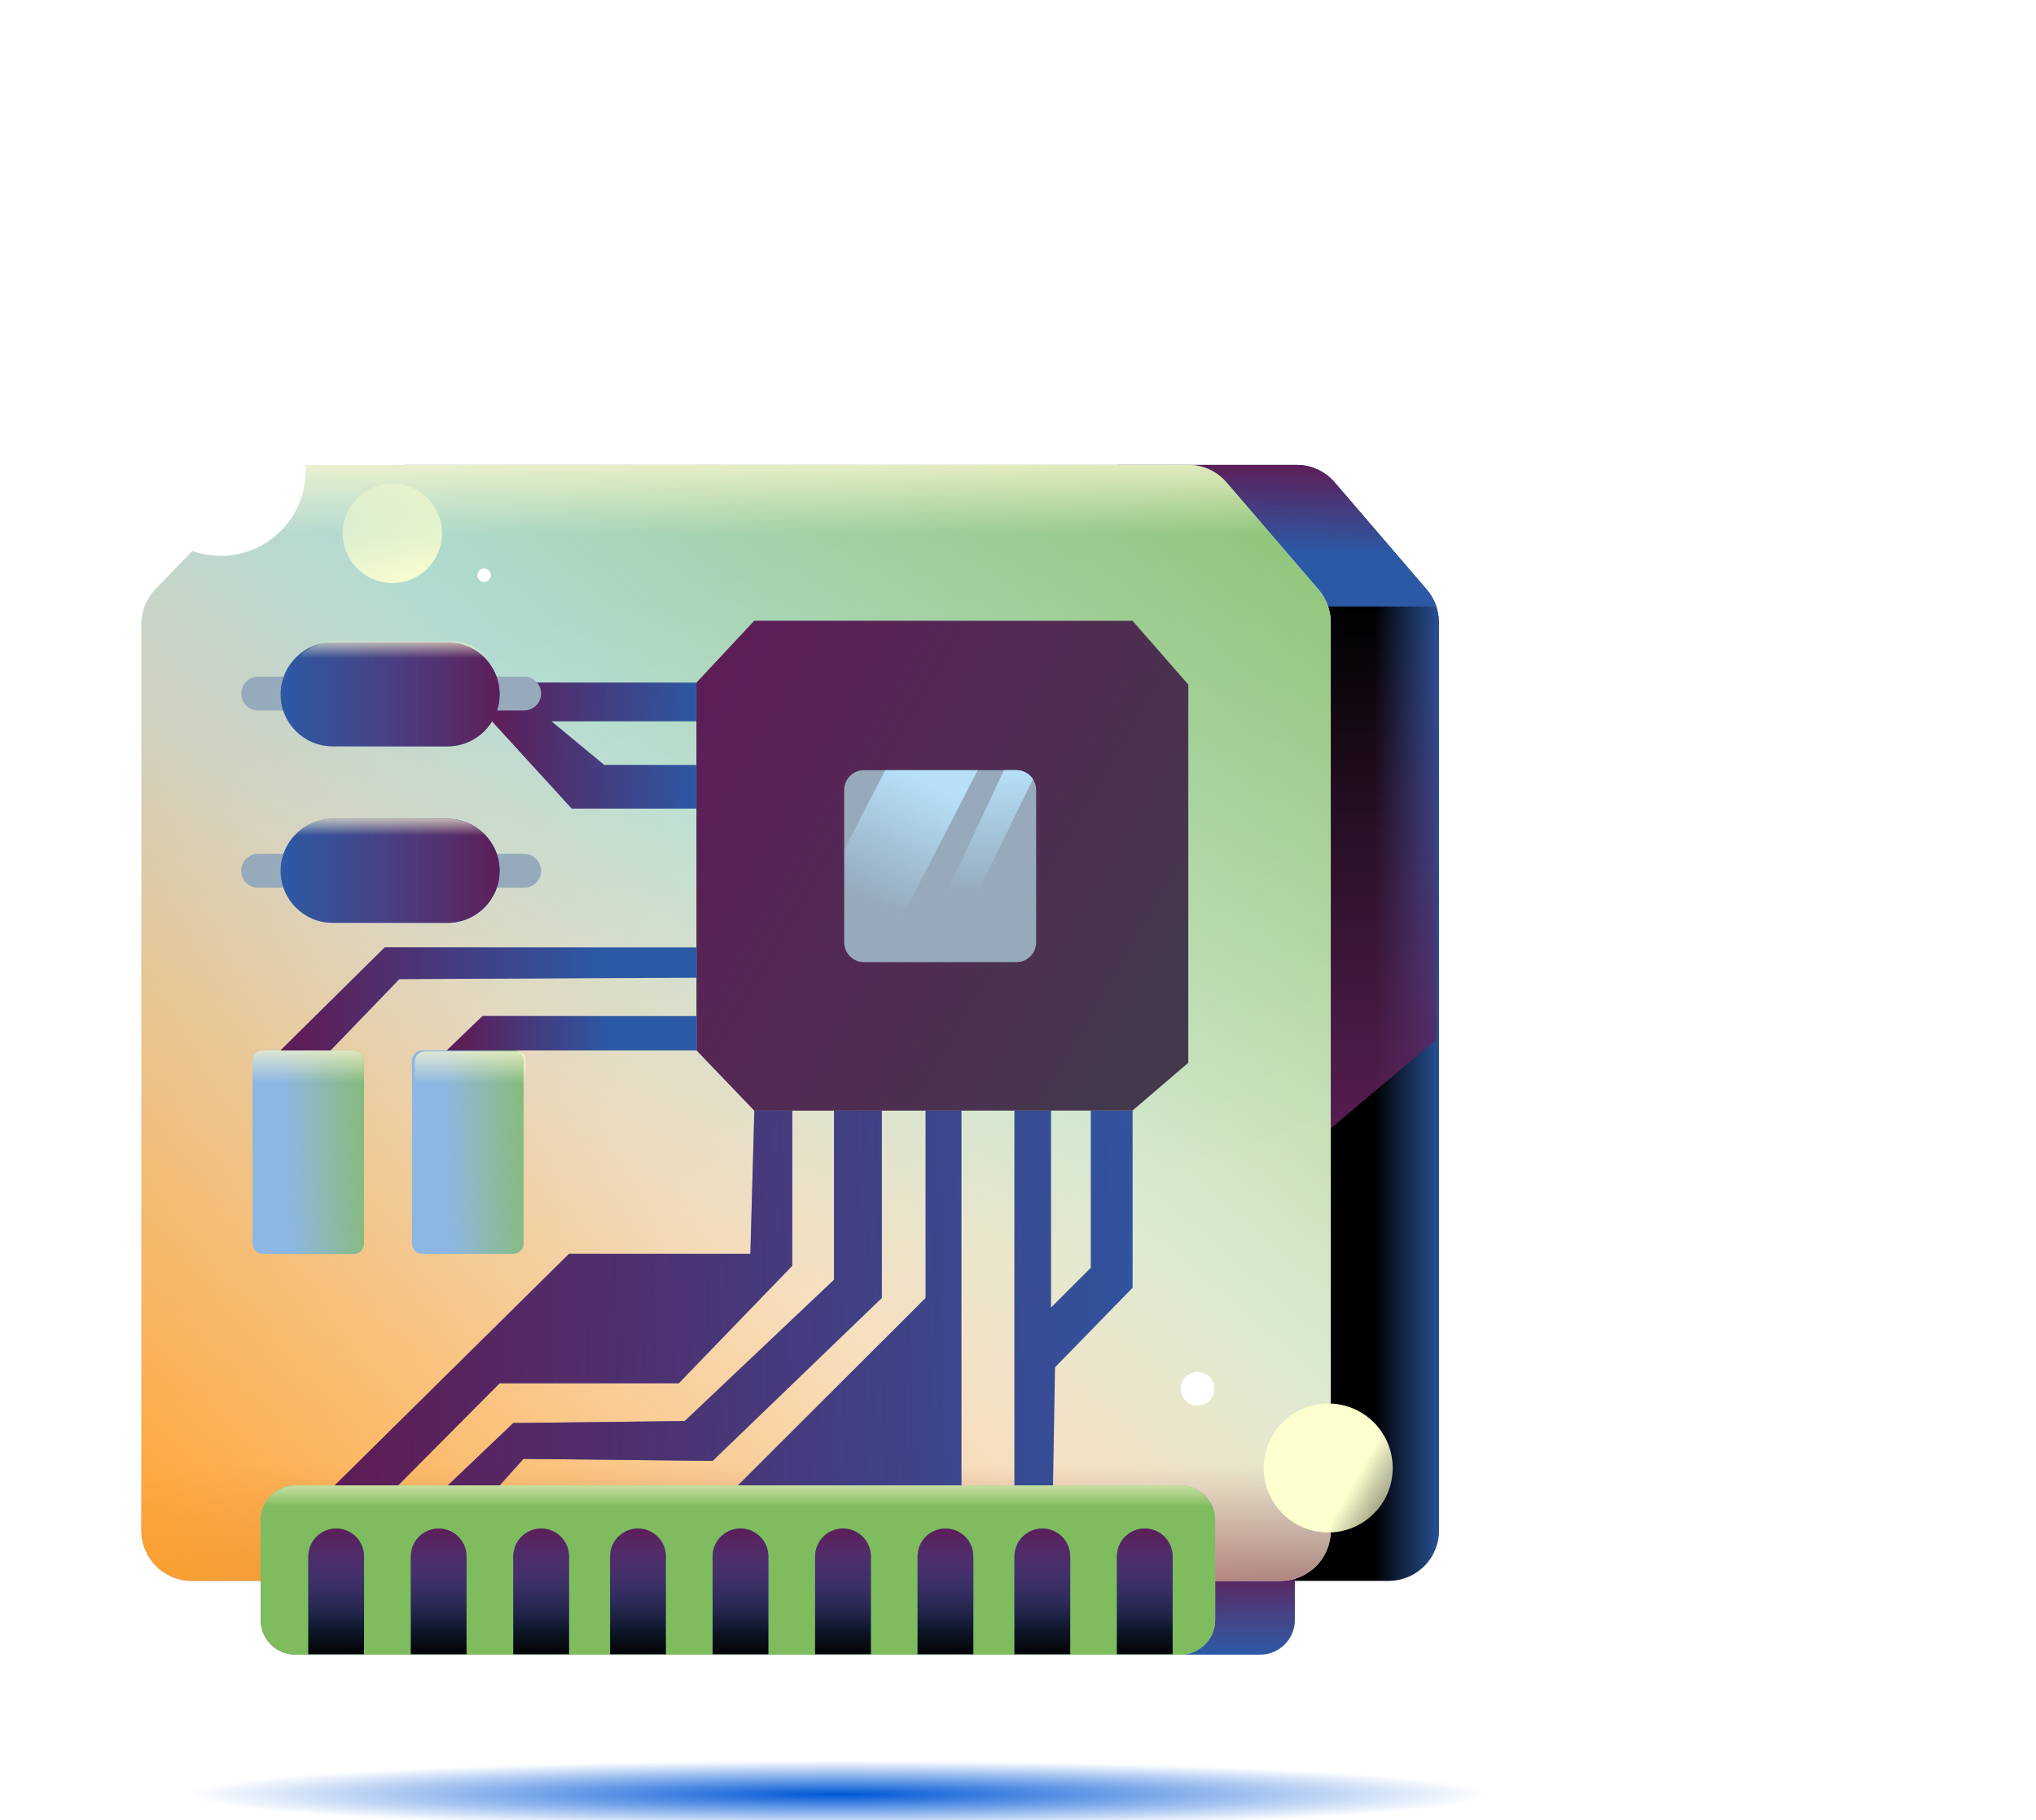 <svg width="151" height="135" viewBox="0 0 151 135" fill="none" xmlns="http://www.w3.org/2000/svg">
<g clip-path="url(#clip0_1027_134916)">
<g filter="url(#filter0_f_1027_134916)">
<path d="M62.148 135.6C93.105 135.6 118.198 134.473 118.198 133.095C118.198 131.717 93.105 130.592 62.148 130.592C31.192 130.592 6.094 131.719 6.094 133.095C6.094 134.47 31.188 135.6 62.148 135.6Z" fill="url(#paint0_radial_1027_134916)"/>
</g>
<path d="M106.714 46.162V113.522C106.714 114.512 106.321 115.461 105.62 116.162C104.92 116.862 103.971 117.255 102.98 117.255H22.241C21.251 117.255 20.302 116.862 19.601 116.162C18.901 115.461 18.508 114.512 18.508 113.522V46.289C18.508 45.32 18.883 44.389 19.555 43.691L27.36 35.625C27.708 35.264 28.125 34.977 28.587 34.781C29.049 34.585 29.545 34.484 30.046 34.484H96.151C96.689 34.484 97.222 34.6 97.711 34.825C98.2 35.049 98.635 35.377 98.985 35.785L105.81 43.73C106.39 44.408 106.71 45.27 106.714 46.162Z" fill="black"/>
<path d="M106.714 46.162V113.522C106.714 114.512 106.321 115.461 105.62 116.162C104.92 116.862 103.971 117.255 102.98 117.255H22.241C21.251 117.255 20.302 116.862 19.601 116.162C18.901 115.461 18.508 114.512 18.508 113.522V46.289C18.508 45.32 18.883 44.389 19.555 43.691L27.36 35.625C27.708 35.264 28.125 34.977 28.587 34.781C29.049 34.585 29.545 34.484 30.046 34.484H96.151C96.689 34.484 97.222 34.6 97.711 34.825C98.2 35.049 98.635 35.377 98.985 35.785L105.81 43.73C106.39 44.408 106.71 45.27 106.714 46.162Z" fill="url(#paint1_linear_1027_134916)"/>
<path d="M106.523 77.107L93.578 87.991V44.984H106.523V77.107Z" fill="url(#paint2_linear_1027_134916)"/>
<path d="M106.521 44.984H94.758L82.891 34.484H96.152C96.69 34.484 97.222 34.6 97.712 34.825C98.201 35.049 98.636 35.377 98.986 35.785L105.811 43.73C106.127 44.097 106.369 44.523 106.521 44.984Z" fill="#2C59A5"/>
<path d="M106.521 44.984H94.758L82.891 34.484H96.152C96.69 34.484 97.222 34.6 97.712 34.825C98.201 35.049 98.636 35.377 98.986 35.785L105.811 43.73C106.127 44.097 106.369 44.523 106.521 44.984Z" fill="url(#paint3_linear_1027_134916)"/>
<path d="M93.459 110.177H27.814C26.394 110.177 25.242 111.328 25.242 112.749V120.157C25.242 121.577 26.394 122.729 27.814 122.729H93.459C94.879 122.729 96.031 121.577 96.031 120.157V112.749C96.031 111.328 94.879 110.177 93.459 110.177Z" fill="#2C59A5"/>
<path d="M93.459 110.177H27.814C26.394 110.177 25.242 111.328 25.242 112.749V120.157C25.242 121.577 26.394 122.729 27.814 122.729H93.459C94.879 122.729 96.031 121.577 96.031 120.157V112.749C96.031 111.328 94.879 110.177 93.459 110.177Z" fill="url(#paint4_linear_1027_134916)"/>
<path d="M14.218 117.255H94.961C95.951 117.255 96.901 116.862 97.601 116.162C98.301 115.461 98.695 114.512 98.695 113.522V46.162C98.695 45.269 98.374 44.406 97.791 43.73L90.962 35.785C90.612 35.377 90.178 35.05 89.689 34.825C89.201 34.6 88.67 34.484 88.132 34.484H22.023C21.522 34.484 21.027 34.584 20.566 34.78C20.105 34.975 19.689 35.261 19.341 35.621L11.536 43.691C10.861 44.388 10.483 45.319 10.484 46.289V113.522C10.484 114.512 10.878 115.461 11.578 116.162C12.278 116.862 13.228 117.255 14.218 117.255Z" fill="#BEE6FF"/>
<path d="M14.218 117.255H94.961C95.951 117.255 96.901 116.862 97.601 116.162C98.301 115.461 98.695 114.512 98.695 113.522V46.162C98.695 45.269 98.374 44.406 97.791 43.73L90.962 35.785C90.612 35.377 90.178 35.05 89.689 34.825C89.201 34.6 88.67 34.484 88.132 34.484H22.023C21.522 34.484 21.027 34.584 20.566 34.78C20.105 34.975 19.689 35.261 19.341 35.621L11.536 43.691C10.861 44.388 10.483 45.319 10.484 46.289V113.522C10.484 114.512 10.878 115.461 11.578 116.162C12.278 116.862 13.228 117.255 14.218 117.255Z" fill="url(#paint5_linear_1027_134916)"/>
<path d="M14.218 117.255H94.961C95.951 117.255 96.901 116.862 97.601 116.162C98.301 115.461 98.695 114.512 98.695 113.522V46.162C98.695 45.269 98.374 44.406 97.791 43.73L90.962 35.785C90.612 35.377 90.178 35.05 89.689 34.825C89.201 34.6 88.67 34.484 88.132 34.484H22.023C21.522 34.484 21.027 34.584 20.566 34.78C20.105 34.975 19.689 35.261 19.341 35.621L11.536 43.691C10.861 44.388 10.483 45.319 10.484 46.289V113.522C10.484 114.512 10.878 115.461 11.578 116.162C12.278 116.862 13.228 117.255 14.218 117.255Z" fill="url(#paint6_linear_1027_134916)"/>
<path d="M14.218 117.255H94.961C95.951 117.255 96.901 116.862 97.601 116.162C98.301 115.461 98.695 114.512 98.695 113.522V46.162C98.695 45.269 98.374 44.406 97.791 43.73L90.962 35.785C90.612 35.377 90.178 35.05 89.689 34.825C89.201 34.6 88.67 34.484 88.132 34.484H22.023C21.522 34.484 21.027 34.584 20.566 34.78C20.105 34.975 19.689 35.261 19.341 35.621L11.536 43.691C10.861 44.388 10.483 45.319 10.484 46.289V113.522C10.484 114.512 10.878 115.461 11.578 116.162C12.278 116.862 13.228 117.255 14.218 117.255Z" fill="url(#paint7_linear_1027_134916)"/>
<path d="M14.218 117.255H94.961C95.951 117.255 96.901 116.862 97.601 116.162C98.301 115.461 98.695 114.512 98.695 113.522V46.162C98.695 45.269 98.374 44.406 97.791 43.73L90.962 35.785C90.612 35.377 90.178 35.05 89.689 34.825C89.201 34.6 88.67 34.484 88.132 34.484H22.023C21.522 34.484 21.027 34.584 20.566 34.78C20.105 34.975 19.689 35.261 19.341 35.621L11.536 43.691C10.861 44.388 10.483 45.319 10.484 46.289V113.522C10.484 114.512 10.878 115.461 11.578 116.162C12.278 116.862 13.228 117.255 14.218 117.255Z" fill="url(#paint8_linear_1027_134916)"/>
<path d="M14.218 117.255H94.961C95.951 117.255 96.901 116.862 97.601 116.162C98.301 115.461 98.695 114.512 98.695 113.522V46.162C98.695 45.269 98.374 44.406 97.791 43.73L90.962 35.785C90.612 35.377 90.178 35.05 89.689 34.825C89.201 34.6 88.67 34.484 88.132 34.484H22.023C21.522 34.484 21.027 34.584 20.566 34.78C20.105 34.975 19.689 35.261 19.341 35.621L11.536 43.691C10.861 44.388 10.483 45.319 10.484 46.289V113.522C10.484 114.512 10.878 115.461 11.578 116.162C12.278 116.862 13.228 117.255 14.218 117.255Z" fill="url(#paint9_linear_1027_134916)"/>
<path d="M24.825 110.177L42.2 93.004H55.652L55.947 82.374H58.756V93.887L50.339 102.6H37.052L29.521 110.177H33.213L38.07 105.552L50.782 105.404L61.856 94.921V82.374H65.4V96.273L52.852 108.356L38.822 108.208L37.052 110.177H54.727L68.647 96.273V82.374H71.304V110.177H75.236V82.374H77.947V96.987L80.9 94.035V82.374H83.999V95.513L78.243 101.417L78.095 110.177V113.378H23.617L24.825 110.177Z" fill="#2C59A5"/>
<path d="M24.825 110.177L42.2 93.004H55.652L55.947 82.374H58.756V93.887L50.339 102.6H37.052L29.521 110.177H33.213L38.07 105.552L50.782 105.404L61.856 94.921V82.374H65.4V96.273L52.852 108.356L38.822 108.208L37.052 110.177H54.727L68.647 96.273V82.374H71.304V110.177H75.236V82.374H77.947V96.987L80.9 94.035V82.374H83.999V95.513L78.243 101.417L78.095 110.177V113.378H23.617L24.825 110.177Z" fill="url(#paint10_linear_1027_134916)"/>
<path d="M36.492 53.498L42.409 59.977H51.671V56.738H44.808L40.885 53.498H51.671V50.631H36.492V53.498Z" fill="#2C59A5"/>
<path d="M36.492 53.498L42.409 59.977H51.671V56.738H44.808L40.885 53.498H51.671V50.631H36.492V53.498Z" fill="url(#paint11_linear_1027_134916)"/>
<path d="M87.553 110.177H21.908C20.488 110.177 19.336 111.328 19.336 112.749V120.157C19.336 121.577 20.488 122.729 21.908 122.729H87.553C88.973 122.729 90.125 121.577 90.125 120.157V112.749C90.125 111.328 88.973 110.177 87.553 110.177Z" fill="#8CB7E2"/>
<path d="M87.553 110.177H21.908C20.488 110.177 19.336 111.328 19.336 112.749V120.157C19.336 121.577 20.488 122.729 21.908 122.729H87.553C88.973 122.729 90.125 121.577 90.125 120.157V112.749C90.125 111.328 88.973 110.177 87.553 110.177Z" fill="url(#paint12_linear_1027_134916)"/>
<path d="M87.553 110.177H21.908C20.488 110.177 19.336 111.328 19.336 112.749V120.157C19.336 121.577 20.488 122.729 21.908 122.729H87.553C88.973 122.729 90.125 121.577 90.125 120.157V112.749C90.125 111.328 88.973 110.177 87.553 110.177Z" fill="url(#paint13_linear_1027_134916)"/>
<path d="M87.553 110.177H21.908C20.488 110.177 19.336 111.328 19.336 112.749V120.157C19.336 121.577 20.488 122.729 21.908 122.729H87.553C88.973 122.729 90.125 121.577 90.125 120.157V112.749C90.125 111.328 88.973 110.177 87.553 110.177Z" fill="url(#paint14_linear_1027_134916)"/>
<path d="M38.877 63.335H19.145C18.452 63.335 17.891 63.896 17.891 64.589C17.891 65.282 18.452 65.843 19.145 65.843H38.877C39.57 65.843 40.131 65.282 40.131 64.589C40.131 63.896 39.57 63.335 38.877 63.335Z" fill="#96AABC"/>
<path d="M38.877 63.335H19.145C18.452 63.335 17.891 63.896 17.891 64.589C17.891 65.282 18.452 65.843 19.145 65.843H38.877C39.57 65.843 40.131 65.282 40.131 64.589C40.131 63.896 39.57 63.335 38.877 63.335Z" fill="url(#paint15_linear_1027_134916)"/>
<path d="M38.877 50.187H19.145C18.452 50.187 17.891 50.749 17.891 51.441C17.891 52.134 18.452 52.696 19.145 52.696H38.877C39.57 52.696 40.131 52.134 40.131 51.441C40.131 50.749 39.57 50.187 38.877 50.187Z" fill="#96AABC"/>
<path d="M38.877 50.242H19.145C18.452 50.242 17.891 50.804 17.891 51.497C17.891 52.189 18.452 52.751 19.145 52.751H38.877C39.57 52.751 40.131 52.189 40.131 51.497C40.131 50.804 39.57 50.242 38.877 50.242Z" fill="url(#paint16_linear_1027_134916)"/>
<path d="M33.196 47.641H24.669C22.539 47.641 20.812 49.367 20.812 51.496V51.501C20.812 53.63 22.539 55.357 24.669 55.357H33.196C35.325 55.357 37.052 53.63 37.052 51.501V51.496C37.052 49.367 35.325 47.641 33.196 47.641Z" fill="#2C59A5"/>
<path d="M33.196 60.733H24.669C22.539 60.733 20.812 62.46 20.812 64.589V64.593C20.812 66.723 22.539 68.449 24.669 68.449H33.196C35.325 68.449 37.052 66.723 37.052 64.593V64.589C37.052 62.46 35.325 60.733 33.196 60.733Z" fill="#2C59A5"/>
<path d="M33.196 47.641H24.669C22.539 47.641 20.812 49.367 20.812 51.496V51.501C20.812 53.63 22.539 55.357 24.669 55.357H33.196C35.325 55.357 37.052 53.63 37.052 51.501V51.496C37.052 49.367 35.325 47.641 33.196 47.641Z" fill="url(#paint17_linear_1027_134916)"/>
<path d="M33.196 60.733H24.669C22.539 60.733 20.812 62.46 20.812 64.589V64.593C20.812 66.723 22.539 68.449 24.669 68.449H33.196C35.325 68.449 37.052 66.723 37.052 64.593V64.589C37.052 62.46 35.325 60.733 33.196 60.733Z" fill="url(#paint18_linear_1027_134916)"/>
<path d="M33.422 47.577H24.895C22.765 47.577 21.039 49.303 21.039 51.433V51.437C21.039 53.567 22.765 55.293 24.895 55.293H33.422C35.552 55.293 37.278 53.567 37.278 51.437V51.433C37.278 49.303 35.552 47.577 33.422 47.577Z" fill="url(#paint19_linear_1027_134916)"/>
<path d="M33.196 60.733H24.669C22.539 60.733 20.812 62.46 20.812 64.589V64.593C20.812 66.723 22.539 68.449 24.669 68.449H33.196C35.325 68.449 37.052 66.723 37.052 64.593V64.589C37.052 62.46 35.325 60.733 33.196 60.733Z" fill="url(#paint20_linear_1027_134916)"/>
<path d="M33.196 60.733H24.669C22.539 60.733 20.812 62.46 20.812 64.589V64.593C20.812 66.723 22.539 68.449 24.669 68.449H33.196C35.325 68.449 37.052 66.723 37.052 64.593V64.589C37.052 62.46 35.325 60.733 33.196 60.733Z" fill="url(#paint21_linear_1027_134916)"/>
<path d="M38.068 77.91H31.311C30.893 77.91 30.555 78.248 30.555 78.666V92.248C30.555 92.666 30.893 93.004 31.311 93.004H38.068C38.486 93.004 38.824 92.666 38.824 92.248V78.666C38.824 78.248 38.486 77.91 38.068 77.91Z" fill="#8CB7E2"/>
<path d="M26.24 77.91H19.483C19.065 77.91 18.727 78.248 18.727 78.666V92.248C18.727 92.666 19.065 93.004 19.483 93.004H26.24C26.658 93.004 26.996 92.666 26.996 92.248V78.666C26.996 78.248 26.658 77.91 26.24 77.91Z" fill="#8CB7E2"/>
<path d="M26.24 77.91H19.483C19.065 77.91 18.727 78.248 18.727 78.666V92.248C18.727 92.666 19.065 93.004 19.483 93.004H26.24C26.658 93.004 26.996 92.666 26.996 92.248V78.666C26.996 78.248 26.658 77.91 26.24 77.91Z" fill="url(#paint22_linear_1027_134916)"/>
<path d="M38.068 77.91H31.311C30.893 77.91 30.555 78.248 30.555 78.666V92.248C30.555 92.666 30.893 93.004 31.311 93.004H38.068C38.486 93.004 38.824 92.666 38.824 92.248V78.666C38.824 78.248 38.486 77.91 38.068 77.91Z" fill="url(#paint23_linear_1027_134916)"/>
<path d="M38.068 77.91H31.311C30.893 77.91 30.555 78.248 30.555 78.666V92.248C30.555 92.666 30.893 93.004 31.311 93.004H38.068C38.486 93.004 38.824 92.666 38.824 92.248V78.666C38.824 78.248 38.486 77.91 38.068 77.91Z" fill="url(#paint24_linear_1027_134916)"/>
<path d="M26.24 77.91H19.483C19.065 77.91 18.727 78.248 18.727 78.666V92.248C18.727 92.666 19.065 93.004 19.483 93.004H26.24C26.658 93.004 26.996 92.666 26.996 92.248V78.666C26.996 78.248 26.658 77.91 26.24 77.91Z" fill="url(#paint25_linear_1027_134916)"/>
<path d="M38.271 77.986H31.514C31.096 77.986 30.758 78.324 30.758 78.742V92.324C30.758 92.742 31.096 93.08 31.514 93.08H38.271C38.689 93.08 39.027 92.742 39.027 92.324V78.742C39.027 78.324 38.689 77.986 38.271 77.986Z" fill="url(#paint26_linear_1027_134916)"/>
<path d="M55.942 46.052H83.994L88.129 50.778V78.83L83.994 82.374H55.942L51.664 77.91V50.631L55.942 46.052Z" fill="#44384D"/>
<path d="M55.942 46.052H83.994L88.129 50.778V78.83L83.994 82.374H55.942L51.664 77.91V50.631L55.942 46.052Z" fill="url(#paint27_linear_1027_134916)"/>
<path d="M76.847 58.592V69.898C76.847 70.287 76.692 70.659 76.417 70.934C76.142 71.209 75.77 71.364 75.381 71.364H64.075C63.686 71.364 63.313 71.209 63.039 70.934C62.764 70.659 62.609 70.287 62.609 69.898V58.592C62.609 58.399 62.647 58.209 62.721 58.031C62.795 57.853 62.903 57.692 63.039 57.556C63.175 57.419 63.336 57.312 63.514 57.238C63.692 57.164 63.882 57.126 64.075 57.126H75.381C75.573 57.126 75.764 57.164 75.942 57.238C76.12 57.312 76.281 57.419 76.417 57.556C76.553 57.692 76.661 57.853 76.735 58.031C76.809 58.209 76.847 58.399 76.847 58.592Z" fill="#96AABC"/>
<path d="M24.932 113.378C25.48 113.378 26.006 113.595 26.393 113.983C26.78 114.37 26.998 114.895 26.998 115.443V122.691H22.867V115.443C22.867 114.895 23.085 114.37 23.472 113.983C23.859 113.595 24.385 113.378 24.932 113.378Z" fill="#2C59A5"/>
<path d="M32.534 113.378C33.082 113.378 33.607 113.595 33.994 113.983C34.382 114.37 34.599 114.895 34.599 115.443V122.691H30.469V115.443C30.469 114.895 30.686 114.37 31.074 113.983C31.461 113.595 31.986 113.378 32.534 113.378Z" fill="#2C59A5"/>
<path d="M40.136 113.378C40.683 113.378 41.209 113.595 41.596 113.983C41.983 114.37 42.201 114.895 42.201 115.443V122.691H38.07V115.443C38.07 114.895 38.288 114.37 38.675 113.983C39.062 113.595 39.588 113.378 40.136 113.378Z" fill="#2C59A5"/>
<path d="M47.315 113.378C47.863 113.378 48.388 113.595 48.776 113.983C49.163 114.37 49.38 114.895 49.38 115.443V122.691H45.25V115.443C45.25 114.895 45.468 114.37 45.855 113.983C46.242 113.595 46.767 113.378 47.315 113.378Z" fill="#2C59A5"/>
<path d="M54.921 113.378C55.469 113.378 55.994 113.595 56.381 113.983C56.769 114.37 56.986 114.895 56.986 115.443V122.691H52.852V115.443C52.852 115.172 52.905 114.903 53.009 114.652C53.113 114.401 53.266 114.173 53.458 113.981C53.65 113.789 53.878 113.637 54.129 113.534C54.38 113.43 54.65 113.377 54.921 113.378Z" fill="#2C59A5"/>
<path d="M62.523 113.378C63.07 113.378 63.596 113.595 63.983 113.983C64.37 114.37 64.588 114.895 64.588 115.443V122.691H60.453V115.443C60.453 115.172 60.507 114.903 60.611 114.652C60.715 114.401 60.867 114.173 61.059 113.981C61.252 113.789 61.48 113.637 61.731 113.534C61.982 113.43 62.251 113.377 62.523 113.378Z" fill="#2C59A5"/>
<path d="M70.124 113.378C70.672 113.378 71.197 113.595 71.585 113.983C71.972 114.37 72.189 114.895 72.189 115.443V122.691H68.055V115.443C68.055 115.172 68.108 114.903 68.212 114.652C68.316 114.401 68.469 114.173 68.661 113.981C68.853 113.789 69.082 113.637 69.332 113.534C69.584 113.43 69.853 113.377 70.124 113.378Z" fill="#2C59A5"/>
<path d="M77.304 113.378C77.852 113.378 78.377 113.595 78.764 113.983C79.151 114.37 79.369 114.895 79.369 115.443V122.691H75.234V115.443C75.234 115.172 75.288 114.903 75.392 114.652C75.496 114.401 75.648 114.173 75.841 113.981C76.033 113.789 76.261 113.637 76.512 113.534C76.763 113.43 77.032 113.377 77.304 113.378Z" fill="#2C59A5"/>
<path d="M84.905 113.378C85.453 113.378 85.978 113.595 86.366 113.983C86.753 114.37 86.971 114.895 86.971 115.443V122.691H82.836V115.443C82.836 115.172 82.889 114.903 82.993 114.652C83.098 114.401 83.25 114.173 83.442 113.981C83.635 113.789 83.863 113.637 84.114 113.534C84.365 113.43 84.634 113.377 84.905 113.378Z" fill="#2C59A5"/>
<path d="M24.932 113.378C25.48 113.378 26.006 113.595 26.393 113.983C26.78 114.37 26.998 114.895 26.998 115.443V122.691H22.867V115.443C22.867 114.895 23.085 114.37 23.472 113.983C23.859 113.595 24.385 113.378 24.932 113.378Z" fill="url(#paint28_linear_1027_134916)"/>
<path d="M32.534 113.378C33.082 113.378 33.607 113.595 33.994 113.983C34.382 114.37 34.599 114.895 34.599 115.443V122.691H30.469V115.443C30.469 114.895 30.686 114.37 31.074 113.983C31.461 113.595 31.986 113.378 32.534 113.378Z" fill="url(#paint29_linear_1027_134916)"/>
<path d="M40.136 113.378C40.683 113.378 41.209 113.595 41.596 113.983C41.983 114.37 42.201 114.895 42.201 115.443V122.691H38.07V115.443C38.07 114.895 38.288 114.37 38.675 113.983C39.062 113.595 39.588 113.378 40.136 113.378Z" fill="url(#paint30_linear_1027_134916)"/>
<path d="M47.315 113.378C47.863 113.378 48.388 113.595 48.776 113.983C49.163 114.37 49.38 114.895 49.38 115.443V122.691H45.25V115.443C45.25 114.895 45.468 114.37 45.855 113.983C46.242 113.595 46.767 113.378 47.315 113.378Z" fill="url(#paint31_linear_1027_134916)"/>
<path d="M54.917 113.378C55.465 113.378 55.99 113.595 56.377 113.983C56.764 114.37 56.982 114.895 56.982 115.443V122.691H52.852V115.443C52.852 114.895 53.069 114.37 53.456 113.983C53.844 113.595 54.369 113.378 54.917 113.378Z" fill="url(#paint32_linear_1027_134916)"/>
<path d="M62.518 113.378C63.066 113.378 63.591 113.595 63.979 113.983C64.366 114.37 64.584 114.895 64.584 115.443V122.691H60.453V115.443C60.453 114.895 60.671 114.37 61.058 113.983C61.445 113.595 61.971 113.378 62.518 113.378Z" fill="url(#paint33_linear_1027_134916)"/>
<path d="M70.12 113.378C70.668 113.378 71.193 113.595 71.58 113.983C71.968 114.37 72.185 114.895 72.185 115.443V122.691H68.055V115.443C68.055 114.895 68.272 114.37 68.66 113.983C69.047 113.595 69.572 113.378 70.12 113.378Z" fill="url(#paint34_linear_1027_134916)"/>
<path d="M77.307 113.378C77.855 113.378 78.38 113.595 78.768 113.983C79.155 114.37 79.373 114.895 79.373 115.443V122.691H75.242V115.443C75.242 114.895 75.46 114.37 75.847 113.983C76.234 113.595 76.76 113.378 77.307 113.378Z" fill="url(#paint35_linear_1027_134916)"/>
<path d="M84.901 113.378C85.449 113.378 85.974 113.595 86.362 113.983C86.749 114.37 86.966 114.895 86.966 115.443V122.691H82.836V115.443C82.836 114.895 83.053 114.37 83.441 113.983C83.828 113.595 84.353 113.378 84.901 113.378Z" fill="url(#paint36_linear_1027_134916)"/>
<path d="M32.534 113.378C33.082 113.378 33.607 113.595 33.994 113.983C34.382 114.37 34.599 114.895 34.599 115.443V122.691H30.469V115.443C30.469 114.895 30.686 114.37 31.074 113.983C31.461 113.595 31.986 113.378 32.534 113.378Z" fill="url(#paint37_linear_1027_134916)"/>
<path d="M40.136 113.378C40.683 113.378 41.209 113.595 41.596 113.983C41.983 114.37 42.201 114.895 42.201 115.443V122.691H38.07V115.443C38.07 114.895 38.288 114.37 38.675 113.983C39.062 113.595 39.588 113.378 40.136 113.378Z" fill="url(#paint38_linear_1027_134916)"/>
<path d="M47.315 113.378C47.863 113.378 48.388 113.595 48.776 113.983C49.163 114.37 49.38 114.895 49.38 115.443V122.691H45.25V115.443C45.25 114.895 45.468 114.37 45.855 113.983C46.242 113.595 46.767 113.378 47.315 113.378Z" fill="url(#paint39_linear_1027_134916)"/>
<path d="M54.921 113.378C55.469 113.378 55.994 113.595 56.381 113.983C56.769 114.37 56.986 114.895 56.986 115.443V122.691H52.852V115.443C52.852 115.172 52.905 114.903 53.009 114.652C53.113 114.401 53.266 114.173 53.458 113.981C53.65 113.789 53.878 113.637 54.129 113.534C54.38 113.43 54.65 113.377 54.921 113.378Z" fill="url(#paint40_linear_1027_134916)"/>
<path d="M62.523 113.378C63.07 113.378 63.596 113.595 63.983 113.983C64.37 114.37 64.588 114.895 64.588 115.443V122.691H60.453V115.443C60.453 115.172 60.507 114.903 60.611 114.652C60.715 114.401 60.867 114.173 61.059 113.981C61.252 113.789 61.48 113.637 61.731 113.534C61.982 113.43 62.251 113.377 62.523 113.378Z" fill="url(#paint41_linear_1027_134916)"/>
<path d="M70.124 113.378C70.672 113.378 71.197 113.595 71.585 113.983C71.972 114.37 72.189 114.895 72.189 115.443V122.691H68.055V115.443C68.055 115.172 68.108 114.903 68.212 114.652C68.316 114.401 68.469 114.173 68.661 113.981C68.853 113.789 69.082 113.637 69.332 113.534C69.584 113.43 69.853 113.377 70.124 113.378Z" fill="url(#paint42_linear_1027_134916)"/>
<path d="M77.304 113.378C77.852 113.378 78.377 113.595 78.764 113.983C79.151 114.37 79.369 114.895 79.369 115.443V122.691H75.234V115.443C75.234 115.172 75.288 114.903 75.392 114.652C75.496 114.401 75.648 114.173 75.841 113.981C76.033 113.789 76.261 113.637 76.512 113.534C76.763 113.43 77.032 113.377 77.304 113.378Z" fill="url(#paint43_linear_1027_134916)"/>
<path d="M84.905 113.378C85.453 113.378 85.978 113.595 86.366 113.983C86.753 114.37 86.971 114.895 86.971 115.443V122.691H82.836V115.443C82.836 115.172 82.889 114.903 82.993 114.652C83.098 114.401 83.25 114.173 83.442 113.981C83.635 113.789 83.863 113.637 84.114 113.534C84.365 113.43 84.634 113.377 84.905 113.378Z" fill="url(#paint44_linear_1027_134916)"/>
<path d="M24.932 113.378C25.48 113.378 26.006 113.595 26.393 113.983C26.78 114.37 26.998 114.895 26.998 115.443V122.691H22.867V115.443C22.867 114.895 23.085 114.37 23.472 113.983C23.859 113.595 24.385 113.378 24.932 113.378Z" fill="url(#paint45_linear_1027_134916)"/>
<path d="M32.534 113.378C33.082 113.378 33.607 113.595 33.994 113.983C34.382 114.37 34.599 114.895 34.599 115.443V122.691H30.469V115.443C30.469 114.895 30.686 114.37 31.074 113.983C31.461 113.595 31.986 113.378 32.534 113.378Z" fill="url(#paint46_linear_1027_134916)"/>
<path d="M40.136 113.378C40.683 113.378 41.209 113.595 41.596 113.983C41.983 114.37 42.201 114.895 42.201 115.443V122.691H38.07V115.443C38.07 114.895 38.288 114.37 38.675 113.983C39.062 113.595 39.588 113.378 40.136 113.378Z" fill="url(#paint47_linear_1027_134916)"/>
<path d="M47.315 113.378C47.863 113.378 48.388 113.595 48.776 113.983C49.163 114.37 49.38 114.895 49.38 115.443V122.691H45.25V115.443C45.25 114.895 45.468 114.37 45.855 113.983C46.242 113.595 46.767 113.378 47.315 113.378Z" fill="url(#paint48_linear_1027_134916)"/>
<path d="M54.917 113.378C55.465 113.378 55.99 113.595 56.377 113.983C56.764 114.37 56.982 114.895 56.982 115.443V122.691H52.852V115.443C52.852 114.895 53.069 114.37 53.456 113.983C53.844 113.595 54.369 113.378 54.917 113.378Z" fill="url(#paint49_linear_1027_134916)"/>
<path d="M62.518 113.378C63.066 113.378 63.591 113.595 63.979 113.983C64.366 114.37 64.584 114.895 64.584 115.443V122.691H60.453V115.443C60.453 114.895 60.671 114.37 61.058 113.983C61.445 113.595 61.971 113.378 62.518 113.378Z" fill="url(#paint50_linear_1027_134916)"/>
<path d="M70.12 113.378C70.668 113.378 71.193 113.595 71.58 113.983C71.968 114.37 72.185 114.895 72.185 115.443V122.691H68.055V115.443C68.055 114.895 68.272 114.37 68.66 113.983C69.047 113.595 69.572 113.378 70.12 113.378Z" fill="url(#paint51_linear_1027_134916)"/>
<path d="M77.307 113.378C77.855 113.378 78.38 113.595 78.768 113.983C79.155 114.37 79.373 114.895 79.373 115.443V122.691H75.242V115.443C75.242 114.895 75.46 114.37 75.847 113.983C76.234 113.595 76.76 113.378 77.307 113.378Z" fill="url(#paint52_linear_1027_134916)"/>
<path d="M84.901 113.378C85.449 113.378 85.974 113.595 86.362 113.983C86.749 114.37 86.966 114.895 86.966 115.443V122.691H82.836V115.443C82.836 114.895 83.053 114.37 83.441 113.983C83.828 113.595 84.353 113.378 84.901 113.378Z" fill="url(#paint53_linear_1027_134916)"/>
<path d="M20.812 77.909L28.537 70.269H51.669V72.52L29.614 72.622L24.516 77.909H20.812Z" fill="#2C59A5"/>
<path d="M20.812 77.909L28.537 70.269H51.669V72.52L29.614 72.622L24.516 77.909H20.812Z" fill="url(#paint54_linear_1027_134916)"/>
<path d="M33.141 77.91L35.789 75.363H51.669V77.91H33.141Z" fill="#2C59A5"/>
<path d="M33.141 77.91L35.789 75.363H51.669V77.91H33.141Z" fill="url(#paint55_linear_1027_134916)"/>
<path d="M72.513 57.126L65.173 71.359H64.075C63.686 71.359 63.313 71.205 63.039 70.93C62.764 70.655 62.609 70.282 62.609 69.894V63.018L65.659 57.126H72.513Z" fill="url(#paint56_linear_1027_134916)"/>
<path d="M70.003 71.359L76.609 57.789C76.476 57.585 76.294 57.416 76.079 57.3C75.864 57.183 75.624 57.122 75.38 57.122H74.463L67.773 71.359H70.003Z" fill="url(#paint57_linear_1027_134916)"/>
<path d="M29.323 43.236C31.354 43.112 32.901 41.365 32.777 39.333C32.653 37.301 30.906 35.755 28.874 35.879C26.842 36.002 25.296 37.75 25.419 39.782C25.543 41.813 27.291 43.36 29.323 43.236Z" fill="url(#paint58_linear_1027_134916)"/>
<path d="M35.934 43.162C36.21 43.146 36.419 42.909 36.402 42.633C36.386 42.358 36.149 42.149 35.873 42.165C35.598 42.182 35.389 42.419 35.405 42.694C35.422 42.97 35.659 43.179 35.934 43.162Z" fill="white"/>
<path d="M16.753 41.219C20.22 41.008 22.858 38.026 22.647 34.56C22.436 31.093 19.454 28.454 15.988 28.665C12.521 28.877 9.882 31.858 10.093 35.325C10.305 38.791 13.286 41.43 16.753 41.219Z" fill="white"/>
<path d="M98.654 113.666C101.295 113.584 103.37 111.378 103.288 108.737C103.207 106.096 101 104.021 98.36 104.103C95.719 104.184 93.644 106.39 93.725 109.031C93.806 111.672 96.013 113.747 98.654 113.666Z" fill="url(#paint59_linear_1027_134916)"/>
<path d="M88.858 104.257C89.548 104.235 90.09 103.659 90.069 102.969C90.047 102.279 89.471 101.736 88.781 101.758C88.091 101.779 87.549 102.356 87.57 103.046C87.591 103.736 88.168 104.278 88.858 104.257Z" fill="white"/>
</g>
<defs>
<filter id="filter0_f_1027_134916" x="1.625" y="126.123" width="121.039" height="13.946" filterUnits="userSpaceOnUse" color-interpolation-filters="sRGB">
<feFlood flood-opacity="0" result="BackgroundImageFix"/>
<feBlend mode="normal" in="SourceGraphic" in2="BackgroundImageFix" result="shape"/>
<feGaussianBlur stdDeviation="2.234" result="effect1_foregroundBlur_1027_134916"/>
</filter>
<radialGradient id="paint0_radial_1027_134916" cx="0" cy="0" r="1" gradientUnits="userSpaceOnUse" gradientTransform="translate(62.146 133.096) rotate(90) scale(2.504 48.038)">
<stop stop-color="#0057D6"/>
<stop offset="1" stop-color="#0057D6" stop-opacity="0"/>
</radialGradient>
<linearGradient id="paint1_linear_1027_134916" x1="19.885" y1="75.87" x2="108.091" y2="75.87" gradientUnits="userSpaceOnUse">
<stop offset="0.93" stop-color="#2C59A5" stop-opacity="0"/>
<stop offset="0.99" stop-color="#2C59A5"/>
</linearGradient>
<linearGradient id="paint2_linear_1027_134916" x1="100.053" y1="87.991" x2="100.053" y2="44.984" gradientUnits="userSpaceOnUse">
<stop stop-color="#5D1E58"/>
<stop offset="1" stop-color="#6D2F66" stop-opacity="0"/>
</linearGradient>
<linearGradient id="paint3_linear_1027_134916" x1="94.706" y1="34.484" x2="94.53" y2="41.242" gradientUnits="userSpaceOnUse">
<stop stop-color="#5D1E58"/>
<stop offset="0.938" stop-color="#5D1E58" stop-opacity="0"/>
</linearGradient>
<linearGradient id="paint4_linear_1027_134916" x1="60.635" y1="122.724" x2="60.635" y2="110.177" gradientUnits="userSpaceOnUse">
<stop stop-color="#6D2F66" stop-opacity="0"/>
<stop offset="0.5" stop-color="#5D1E58"/>
</linearGradient>
<linearGradient id="paint5_linear_1027_134916" x1="91.804" y1="86.226" x2="75.076" y2="35.201" gradientUnits="userSpaceOnUse">
<stop stop-color="#F4FAFF"/>
<stop offset="1" stop-color="#F4FAFF" stop-opacity="0"/>
</linearGradient>
<linearGradient id="paint6_linear_1027_134916" x1="54.59" y1="128.574" x2="54.59" y2="45.803" gradientUnits="userSpaceOnUse">
<stop offset="0.07" stop-color="#5D1E58"/>
<stop offset="0.24" stop-color="#6D2F66" stop-opacity="0"/>
</linearGradient>
<linearGradient id="paint7_linear_1027_134916" x1="48.744" y1="86.677" x2="102.825" y2="24.019" gradientUnits="userSpaceOnUse">
<stop stop-color="#92BD4C" stop-opacity="0"/>
<stop offset="1" stop-color="#7EBC5E"/>
</linearGradient>
<linearGradient id="paint8_linear_1027_134916" x1="8.977" y1="132.747" x2="63.062" y2="70.088" gradientUnits="userSpaceOnUse">
<stop offset="0.14" stop-color="#FEA12E"/>
<stop offset="1" stop-color="#FEA12E" stop-opacity="0"/>
</linearGradient>
<linearGradient id="paint9_linear_1027_134916" x1="54.59" y1="90.086" x2="54.59" y2="29.336" gradientUnits="userSpaceOnUse">
<stop offset="0.83" stop-color="#FAF7CF" stop-opacity="0"/>
<stop offset="0.94" stop-color="#FAF7CF"/>
</linearGradient>
<linearGradient id="paint10_linear_1027_134916" x1="27.803" y1="99.736" x2="90.52" y2="97.836" gradientUnits="userSpaceOnUse">
<stop stop-color="#5D1E58"/>
<stop offset="1" stop-color="#5D1E58" stop-opacity="0"/>
</linearGradient>
<linearGradient id="paint11_linear_1027_134916" x1="36.674" y1="53.701" x2="51.878" y2="53.912" gradientUnits="userSpaceOnUse">
<stop stop-color="#5D1E58"/>
<stop offset="1" stop-color="#5D1E58" stop-opacity="0"/>
</linearGradient>
<linearGradient id="paint12_linear_1027_134916" x1="41.492" y1="142.431" x2="60.354" y2="105.413" gradientUnits="userSpaceOnUse">
<stop stop-color="#E95734"/>
<stop offset="0.69" stop-color="#E95734" stop-opacity="0"/>
</linearGradient>
<linearGradient id="paint13_linear_1027_134916" x1="6197.78" y1="2976.55" x2="6321.98" y2="1602.06" gradientUnits="userSpaceOnUse">
<stop stop-color="#92BD4C" stop-opacity="0"/>
<stop offset="1" stop-color="#7EBC5E"/>
</linearGradient>
<linearGradient id="paint14_linear_1027_134916" x1="54.728" y1="121.36" x2="54.728" y2="108.808" gradientUnits="userSpaceOnUse">
<stop offset="0.76" stop-color="#FAF7CF" stop-opacity="0"/>
<stop offset="0.98" stop-color="#FAF7CF"/>
</linearGradient>
<linearGradient id="paint15_linear_1027_134916" x1="993.583" y1="249.607" x2="993.583" y2="234.705" gradientUnits="userSpaceOnUse">
<stop stop-color="#5D1E58"/>
<stop offset="1" stop-color="#6D2F66" stop-opacity="0"/>
</linearGradient>
<linearGradient id="paint16_linear_1027_134916" x1="993.583" y1="158.744" x2="993.583" y2="143.842" gradientUnits="userSpaceOnUse">
<stop stop-color="#5D1E58"/>
<stop offset="1" stop-color="#6D2F66" stop-opacity="0"/>
</linearGradient>
<linearGradient id="paint17_linear_1027_134916" x1="20.812" y1="51.496" x2="37.052" y2="51.496" gradientUnits="userSpaceOnUse">
<stop stop-color="#6D2F66" stop-opacity="0"/>
<stop offset="1" stop-color="#5D1E58"/>
</linearGradient>
<linearGradient id="paint18_linear_1027_134916" x1="20.812" y1="64.589" x2="37.052" y2="64.589" gradientUnits="userSpaceOnUse">
<stop stop-color="#6D2F66" stop-opacity="0"/>
<stop offset="1" stop-color="#5D1E58"/>
</linearGradient>
<linearGradient id="paint19_linear_1027_134916" x1="29.157" y1="54.216" x2="29.157" y2="46.5" gradientUnits="userSpaceOnUse">
<stop offset="0.7" stop-color="#FAF7CF" stop-opacity="0"/>
<stop offset="0.94" stop-color="#FAF7CF"/>
</linearGradient>
<linearGradient id="paint20_linear_1027_134916" x1="417.857" y1="610.743" x2="1042.25" y2="610.743" gradientUnits="userSpaceOnUse">
<stop stop-color="#6D2F66" stop-opacity="0"/>
<stop offset="1" stop-color="#5D1E58"/>
</linearGradient>
<linearGradient id="paint21_linear_1027_134916" x1="28.93" y1="67.373" x2="28.93" y2="59.656" gradientUnits="userSpaceOnUse">
<stop offset="0.7" stop-color="#FAF7CF" stop-opacity="0"/>
<stop offset="0.94" stop-color="#FAF7CF"/>
</linearGradient>
<linearGradient id="paint22_linear_1027_134916" x1="30.844" y1="85.153" x2="15.762" y2="85.723" gradientUnits="userSpaceOnUse">
<stop offset="0.11" stop-color="#7EBC5E"/>
<stop offset="0.63" stop-color="#92BD4C" stop-opacity="0"/>
</linearGradient>
<linearGradient id="paint23_linear_1027_134916" x1="42.672" y1="85.153" x2="27.59" y2="85.723" gradientUnits="userSpaceOnUse">
<stop offset="0.11" stop-color="#7EBC5E"/>
<stop offset="0.63" stop-color="#92BD4C" stop-opacity="0"/>
</linearGradient>
<linearGradient id="paint24_linear_1027_134916" x1="660.77" y1="1888.8" x2="365.172" y2="1894.92" gradientUnits="userSpaceOnUse">
<stop offset="0.11" stop-color="#7EBC5E"/>
<stop offset="0.63" stop-color="#92BD4C" stop-opacity="0"/>
</linearGradient>
<linearGradient id="paint25_linear_1027_134916" x1="22.861" y1="92.206" x2="22.861" y2="77.111" gradientUnits="userSpaceOnUse">
<stop offset="0.79" stop-color="#FAF7CF" stop-opacity="0"/>
<stop offset="1" stop-color="#FAF7CF"/>
</linearGradient>
<linearGradient id="paint26_linear_1027_134916" x1="34.892" y1="92.282" x2="34.892" y2="77.187" gradientUnits="userSpaceOnUse">
<stop offset="0.79" stop-color="#FAF7CF" stop-opacity="0"/>
<stop offset="1" stop-color="#FAF7CF"/>
</linearGradient>
<linearGradient id="paint27_linear_1027_134916" x1="49.337" y1="58.347" x2="83.969" y2="78.408" gradientUnits="userSpaceOnUse">
<stop stop-color="#5D1E58"/>
<stop offset="1" stop-color="#5D1E58" stop-opacity="0"/>
</linearGradient>
<linearGradient id="paint28_linear_1027_134916" x1="24.932" y1="122.691" x2="24.932" y2="113.378" gradientUnits="userSpaceOnUse">
<stop stop-color="#040304"/>
<stop offset="0.82" stop-color="#040304" stop-opacity="0"/>
</linearGradient>
<linearGradient id="paint29_linear_1027_134916" x1="32.534" y1="122.691" x2="32.534" y2="113.378" gradientUnits="userSpaceOnUse">
<stop stop-color="#040304"/>
<stop offset="0.82" stop-color="#040304" stop-opacity="0"/>
</linearGradient>
<linearGradient id="paint30_linear_1027_134916" x1="40.136" y1="122.691" x2="40.136" y2="113.378" gradientUnits="userSpaceOnUse">
<stop stop-color="#040304"/>
<stop offset="0.82" stop-color="#040304" stop-opacity="0"/>
</linearGradient>
<linearGradient id="paint31_linear_1027_134916" x1="47.315" y1="122.691" x2="47.315" y2="113.378" gradientUnits="userSpaceOnUse">
<stop stop-color="#040304"/>
<stop offset="0.82" stop-color="#040304" stop-opacity="0"/>
</linearGradient>
<linearGradient id="paint32_linear_1027_134916" x1="54.917" y1="122.691" x2="54.917" y2="113.378" gradientUnits="userSpaceOnUse">
<stop stop-color="#040304"/>
<stop offset="0.82" stop-color="#040304" stop-opacity="0"/>
</linearGradient>
<linearGradient id="paint33_linear_1027_134916" x1="62.518" y1="122.691" x2="62.518" y2="113.378" gradientUnits="userSpaceOnUse">
<stop stop-color="#040304"/>
<stop offset="0.82" stop-color="#040304" stop-opacity="0"/>
</linearGradient>
<linearGradient id="paint34_linear_1027_134916" x1="70.12" y1="122.691" x2="70.12" y2="113.378" gradientUnits="userSpaceOnUse">
<stop stop-color="#040304"/>
<stop offset="0.82" stop-color="#040304" stop-opacity="0"/>
</linearGradient>
<linearGradient id="paint35_linear_1027_134916" x1="77.307" y1="122.691" x2="77.307" y2="113.378" gradientUnits="userSpaceOnUse">
<stop stop-color="#040304"/>
<stop offset="0.82" stop-color="#040304" stop-opacity="0"/>
</linearGradient>
<linearGradient id="paint36_linear_1027_134916" x1="84.901" y1="122.691" x2="84.901" y2="113.378" gradientUnits="userSpaceOnUse">
<stop stop-color="#040304"/>
<stop offset="0.82" stop-color="#040304" stop-opacity="0"/>
</linearGradient>
<linearGradient id="paint37_linear_1027_134916" x1="246.081" y1="2058.32" x2="246.081" y2="1852.98" gradientUnits="userSpaceOnUse">
<stop stop-color="#040304"/>
<stop offset="0.82" stop-color="#040304" stop-opacity="0"/>
</linearGradient>
<linearGradient id="paint38_linear_1027_134916" x1="328.032" y1="2058.32" x2="328.032" y2="1852.98" gradientUnits="userSpaceOnUse">
<stop stop-color="#040304"/>
<stop offset="0.82" stop-color="#040304" stop-opacity="0"/>
</linearGradient>
<linearGradient id="paint39_linear_1027_134916" x1="405.43" y1="2058.32" x2="405.43" y2="1852.98" gradientUnits="userSpaceOnUse">
<stop stop-color="#040304"/>
<stop offset="0.82" stop-color="#040304" stop-opacity="0"/>
</linearGradient>
<linearGradient id="paint40_linear_1027_134916" x1="487.825" y1="2058.32" x2="487.825" y2="1852.98" gradientUnits="userSpaceOnUse">
<stop stop-color="#040304"/>
<stop offset="0.82" stop-color="#040304" stop-opacity="0"/>
</linearGradient>
<linearGradient id="paint41_linear_1027_134916" x1="569.852" y1="2058.32" x2="569.852" y2="1852.98" gradientUnits="userSpaceOnUse">
<stop stop-color="#040304"/>
<stop offset="0.82" stop-color="#040304" stop-opacity="0"/>
</linearGradient>
<linearGradient id="paint42_linear_1027_134916" x1="651.878" y1="2058.32" x2="651.878" y2="1852.98" gradientUnits="userSpaceOnUse">
<stop stop-color="#040304"/>
<stop offset="0.82" stop-color="#040304" stop-opacity="0"/>
</linearGradient>
<linearGradient id="paint43_linear_1027_134916" x1="729.348" y1="2058.32" x2="729.348" y2="1852.98" gradientUnits="userSpaceOnUse">
<stop stop-color="#040304"/>
<stop offset="0.82" stop-color="#040304" stop-opacity="0"/>
</linearGradient>
<linearGradient id="paint44_linear_1027_134916" x1="811.375" y1="2058.32" x2="811.375" y2="1852.98" gradientUnits="userSpaceOnUse">
<stop stop-color="#040304"/>
<stop offset="0.82" stop-color="#040304" stop-opacity="0"/>
</linearGradient>
<linearGradient id="paint45_linear_1027_134916" x1="24.932" y1="122.691" x2="24.932" y2="113.378" gradientUnits="userSpaceOnUse">
<stop offset="0.18" stop-color="#5D1E58" stop-opacity="0"/>
<stop offset="1" stop-color="#5D1E58"/>
</linearGradient>
<linearGradient id="paint46_linear_1027_134916" x1="32.534" y1="122.691" x2="32.534" y2="113.378" gradientUnits="userSpaceOnUse">
<stop offset="0.18" stop-color="#5D1E58" stop-opacity="0"/>
<stop offset="1" stop-color="#5D1E58"/>
</linearGradient>
<linearGradient id="paint47_linear_1027_134916" x1="40.136" y1="122.691" x2="40.136" y2="113.378" gradientUnits="userSpaceOnUse">
<stop offset="0.18" stop-color="#5D1E58" stop-opacity="0"/>
<stop offset="1" stop-color="#5D1E58"/>
</linearGradient>
<linearGradient id="paint48_linear_1027_134916" x1="47.315" y1="122.691" x2="47.315" y2="113.378" gradientUnits="userSpaceOnUse">
<stop offset="0.18" stop-color="#5D1E58" stop-opacity="0"/>
<stop offset="1" stop-color="#5D1E58"/>
</linearGradient>
<linearGradient id="paint49_linear_1027_134916" x1="54.917" y1="122.691" x2="54.917" y2="113.378" gradientUnits="userSpaceOnUse">
<stop offset="0.18" stop-color="#5D1E58" stop-opacity="0"/>
<stop offset="1" stop-color="#5D1E58"/>
</linearGradient>
<linearGradient id="paint50_linear_1027_134916" x1="62.518" y1="122.691" x2="62.518" y2="113.378" gradientUnits="userSpaceOnUse">
<stop offset="0.18" stop-color="#5D1E58" stop-opacity="0"/>
<stop offset="1" stop-color="#5D1E58"/>
</linearGradient>
<linearGradient id="paint51_linear_1027_134916" x1="70.12" y1="122.691" x2="70.12" y2="113.378" gradientUnits="userSpaceOnUse">
<stop offset="0.18" stop-color="#5D1E58" stop-opacity="0"/>
<stop offset="1" stop-color="#5D1E58"/>
</linearGradient>
<linearGradient id="paint52_linear_1027_134916" x1="77.307" y1="122.691" x2="77.307" y2="113.378" gradientUnits="userSpaceOnUse">
<stop offset="0.18" stop-color="#5D1E58" stop-opacity="0"/>
<stop offset="1" stop-color="#5D1E58"/>
</linearGradient>
<linearGradient id="paint53_linear_1027_134916" x1="84.901" y1="122.691" x2="84.901" y2="113.378" gradientUnits="userSpaceOnUse">
<stop offset="0.18" stop-color="#5D1E58" stop-opacity="0"/>
<stop offset="1" stop-color="#5D1E58"/>
</linearGradient>
<linearGradient id="paint54_linear_1027_134916" x1="22.312" y1="77.986" x2="45.541" y2="77.986" gradientUnits="userSpaceOnUse">
<stop stop-color="#5D1E58"/>
<stop offset="0.958" stop-color="#5D1E58" stop-opacity="0"/>
</linearGradient>
<linearGradient id="paint55_linear_1027_134916" x1="34.349" y1="77.986" x2="45.541" y2="77.986" gradientUnits="userSpaceOnUse">
<stop stop-color="#5D1E58"/>
<stop offset="0.969" stop-color="#5D1E58" stop-opacity="0"/>
</linearGradient>
<linearGradient id="paint56_linear_1027_134916" x1="63.488" y1="68.487" x2="69.147" y2="56.801" gradientUnits="userSpaceOnUse">
<stop offset="0.15" stop-color="#B6E0F8" stop-opacity="0"/>
<stop offset="0.9" stop-color="#B6E0F8"/>
</linearGradient>
<linearGradient id="paint57_linear_1027_134916" x1="72.191" y1="71.364" x2="72.191" y2="57.126" gradientUnits="userSpaceOnUse">
<stop offset="0.36" stop-color="#B6E0F8" stop-opacity="0"/>
<stop offset="1" stop-color="#B6E0F8"/>
</linearGradient>
<linearGradient id="paint58_linear_1027_134916" x1="31.571" y1="43.779" x2="28.046" y2="31.814" gradientUnits="userSpaceOnUse">
<stop stop-color="#FEFFCF"/>
<stop offset="1" stop-color="#FEFFCF" stop-opacity="0"/>
</linearGradient>
<linearGradient id="paint59_linear_1027_134916" x1="98.099" y1="108.177" x2="107.007" y2="113.269" gradientUnits="userSpaceOnUse">
<stop offset="0.28" stop-color="#FEFFCF"/>
<stop offset="1" stop-color="#FEFFCF" stop-opacity="0"/>
</linearGradient>
<clipPath id="clip0_1027_134916">
<rect width="150" height="135" fill="white" transform="translate(0.5)"/>
</clipPath>
</defs>
</svg>
